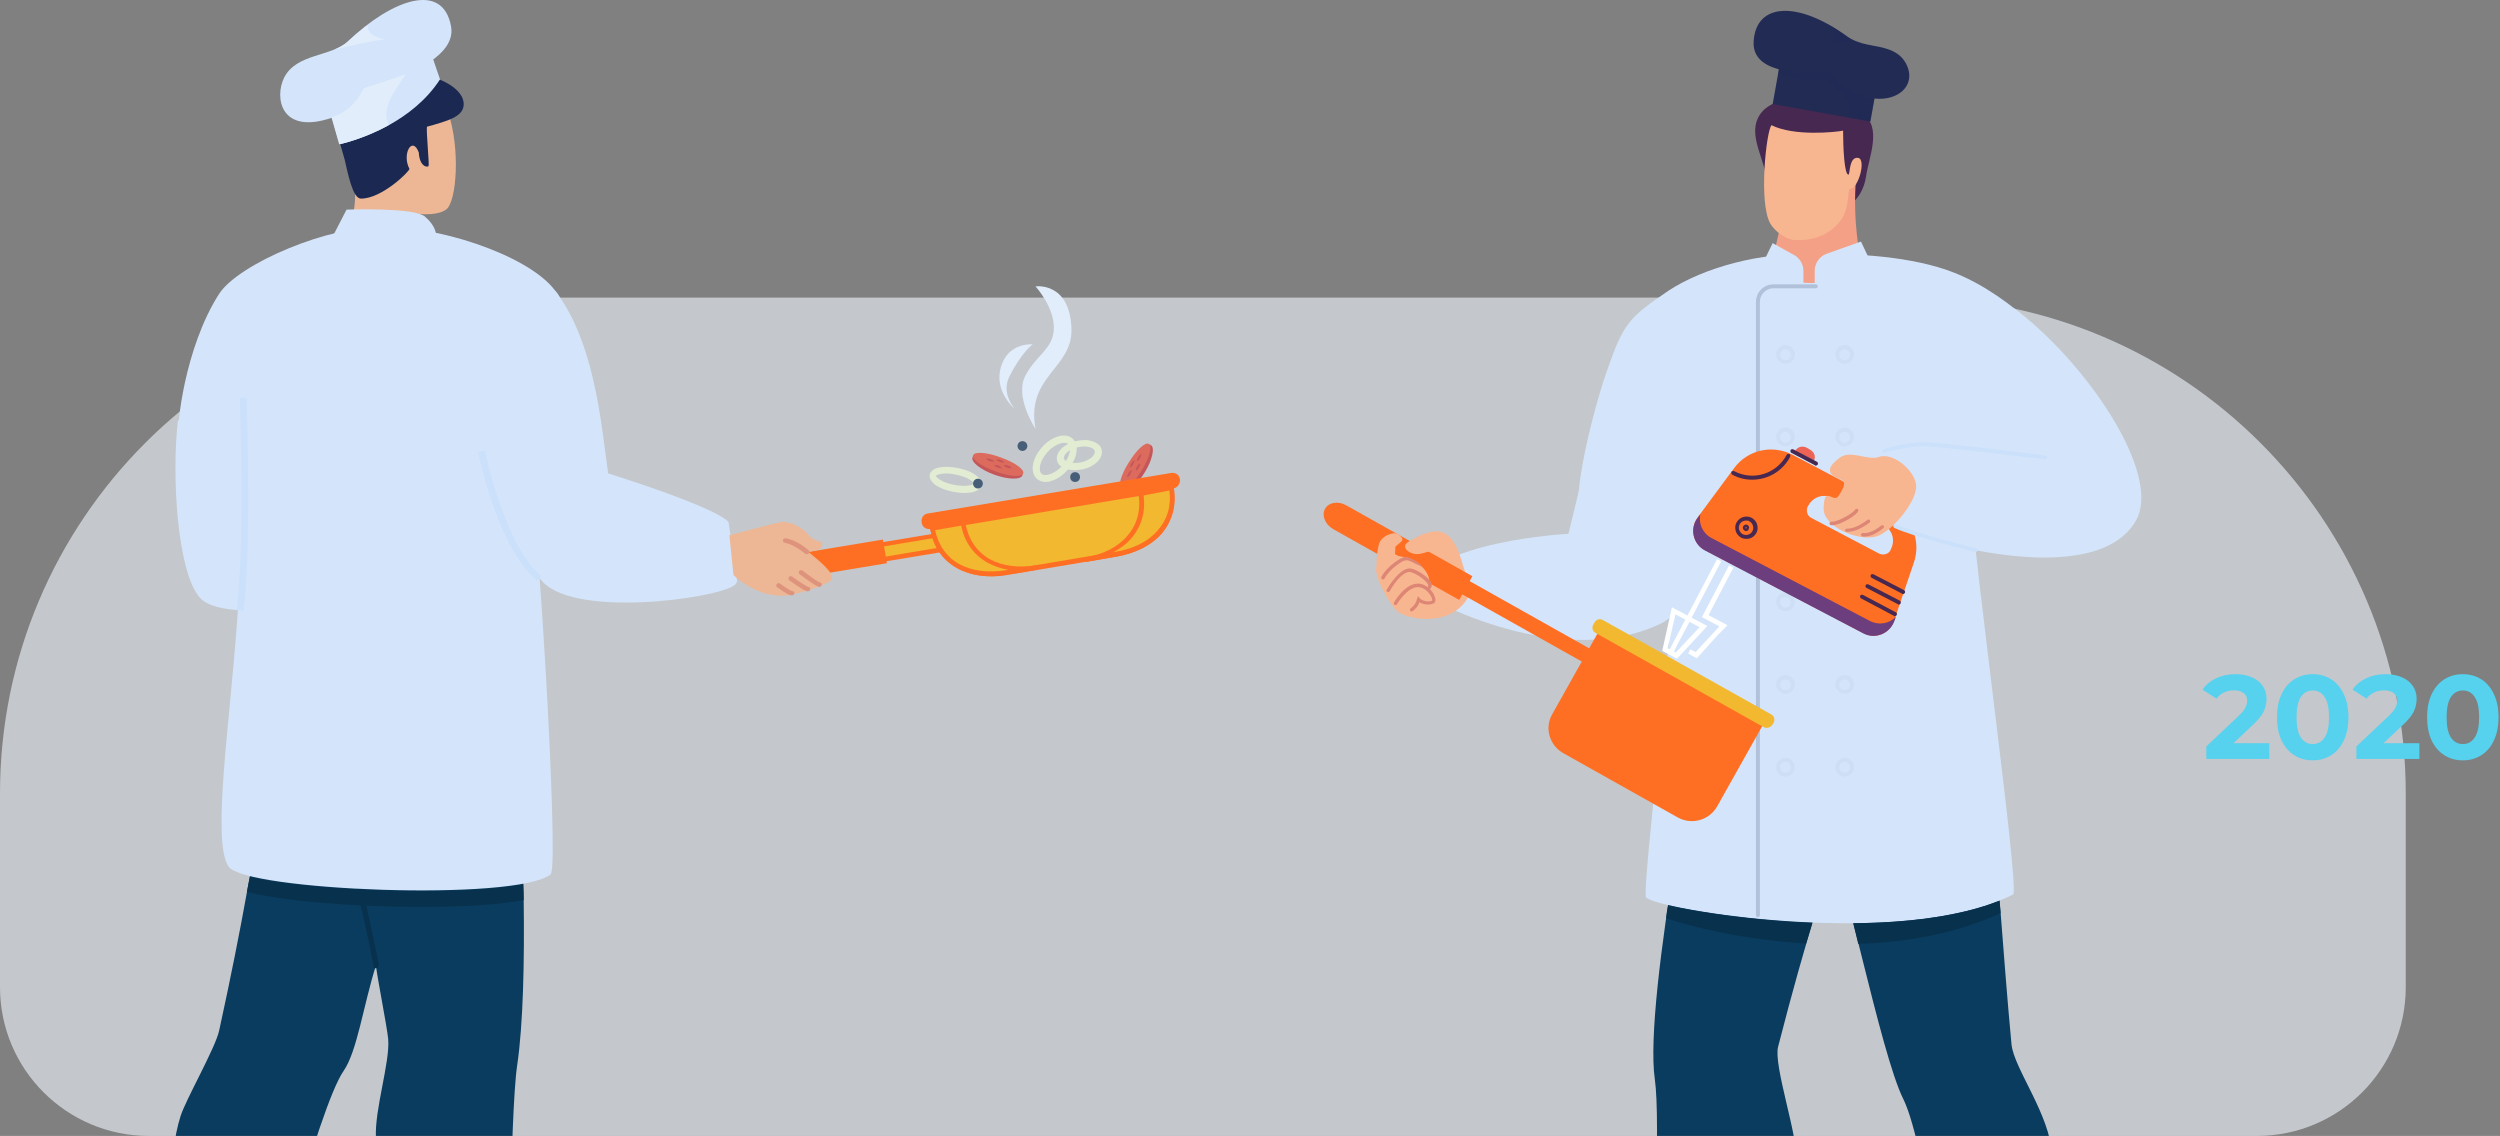 <svg width="504" height="229" viewBox="0 0 504 229" fill="none" xmlns="http://www.w3.org/2000/svg">
<rect x="0" y="0" width="504" height="229" fill="#808080" stroke="none"/>
<path opacity="0.6" d="M0 160C0 104.772 44.772 60 100 60H385C440.228 60 485 104.772 485 160V199C485 215.569 471.569 229 455 229H30C13.431 229 0 215.569 0 199V160Z" fill="#F2F8FF"/>
<g clip-path="url(#clip0)">
<path d="M230.778 95.239C232.315 92.715 232.869 90.247 232.015 89.727C231.162 89.207 229.223 90.831 227.687 93.354C226.15 95.878 225.596 98.346 226.45 98.866C227.304 99.386 229.242 97.762 230.778 95.239Z" fill="#C4565A"/>
<path d="M231.632 89.509C232.373 89.921 231.714 92.39 230.151 94.86C228.588 97.412 226.777 99.058 226.037 98.647C225.296 98.235 225.955 95.766 227.518 93.296C229.081 90.744 230.892 89.015 231.632 89.509Z" fill="#DC6B5D"/>
<path d="M228.095 94.778C228.177 94.86 228.095 95.189 227.848 95.601C227.601 96.012 227.354 96.259 227.272 96.177C227.19 96.095 227.272 95.765 227.519 95.354C227.766 95.025 228.012 94.695 228.095 94.778Z" fill="#C4565A"/>
<path d="M229.823 93.46C229.905 93.543 229.823 93.872 229.576 94.284C229.329 94.695 229.082 94.942 229 94.86C228.918 94.778 229 94.448 229.247 94.037C229.411 93.707 229.658 93.46 229.823 93.46Z" fill="#C4565A"/>
<path d="M228.671 92.802C228.753 92.884 228.671 93.214 228.424 93.625C228.177 94.037 227.93 94.284 227.848 94.201C227.765 94.119 227.848 93.79 228.095 93.378C228.341 93.049 228.588 92.72 228.671 92.802Z" fill="#C4565A"/>
<path d="M230.07 91.567C230.152 91.65 230.07 91.979 229.823 92.39C229.576 92.802 229.329 93.049 229.247 92.967C229.164 92.884 229.247 92.555 229.494 92.143C229.74 91.732 229.987 91.485 230.07 91.567Z" fill="#C4565A"/>
<path d="M194.172 107.063L166.249 111.707L166.748 114.711L194.671 110.067L194.172 107.063Z" fill="#F2B82F"/>
<path d="M166.382 115.193L165.724 111.324L194.523 106.549L195.181 110.418L166.382 115.193ZM166.793 112.065L167.122 114.123L194.111 109.595L193.782 107.537L166.793 112.065Z" fill="#FF6F23"/>
<path d="M178.806 113.546L153.545 117.744C151.9 117.991 150.419 117.168 150.172 115.851C149.925 114.534 151.077 113.217 152.723 112.97L177.984 108.772L178.806 113.546Z" fill="#FF6F23"/>
<path d="M224.884 111.818L202.832 115.522C195.591 116.757 189.091 113.793 187.939 106.549L236.157 98.482C237.391 105.726 232.125 110.583 224.884 111.818Z" fill="#F2B82F"/>
<path d="M199.789 116.181C197.238 116.181 194.852 115.604 192.959 114.534C189.997 112.888 188.104 110.171 187.528 106.549L187.446 106.056L236.569 97.906L236.651 98.4C237.227 101.94 236.322 105.15 234.101 107.702C232.044 110.007 228.835 111.571 225.05 112.229L202.998 115.934C201.928 116.098 200.858 116.181 199.789 116.181ZM188.516 106.879C189.174 109.924 190.82 112.312 193.37 113.711C195.921 115.111 199.213 115.522 202.833 114.946L224.885 111.242L224.967 111.735L224.885 111.242C228.423 110.665 231.468 109.184 233.36 107.043C235.335 104.821 236.158 102.104 235.746 98.976L188.516 106.879Z" fill="#FF6F23"/>
<path d="M236.158 98.482C236.734 102.104 235.747 105.15 233.689 107.373C231.632 109.677 228.506 111.159 224.885 111.735L218.714 112.723C222.334 112.147 225.461 110.583 227.518 108.36C229.575 106.055 230.563 103.092 229.987 99.47L236.158 98.482Z" fill="#F2B82F"/>
<path d="M218.879 113.3L218.714 112.394C222.252 111.818 225.297 110.336 227.189 108.113C229.246 105.809 230.069 102.845 229.493 99.552L229.411 99.058L236.487 97.906L236.57 98.4C237.146 101.94 236.24 105.15 234.019 107.702C231.962 110.007 228.753 111.571 224.968 112.229L218.879 113.3ZM230.563 99.882C230.974 103.257 230.069 106.302 227.93 108.69C227.025 109.76 225.79 110.583 224.474 111.324L224.885 111.242C228.424 110.665 231.468 109.184 233.361 106.961C235.335 104.738 236.158 102.022 235.747 98.894L230.563 99.882Z" fill="#FF6F23"/>
<path d="M187.939 106.549C188.515 110.171 190.49 112.723 193.123 114.205C195.838 115.687 199.212 116.098 202.832 115.522L209.003 114.534C205.383 115.11 201.927 114.699 199.294 113.217C196.579 111.735 194.686 109.183 194.11 105.561L187.939 106.549Z" fill="#F2B82F"/>
<path d="M199.789 116.181C197.238 116.181 194.852 115.604 192.959 114.534C189.997 112.888 188.104 110.171 187.528 106.549L187.446 106.055L194.522 104.903L194.605 105.397C195.181 108.69 196.909 111.241 199.542 112.723C202.092 114.123 205.384 114.534 208.922 113.958L209.087 114.863L202.915 115.851C201.928 116.098 200.858 116.181 199.789 116.181ZM188.516 106.879C189.174 109.924 190.82 112.312 193.37 113.711C195.921 115.11 199.213 115.522 202.833 114.946L203.244 114.863C201.763 114.617 200.365 114.123 199.13 113.464C196.333 111.9 194.44 109.348 193.782 105.973L188.516 106.879Z" fill="#FF6F23"/>
<path d="M236.569 98.482L187.61 106.632C186.705 106.796 185.883 106.22 185.8 105.314C185.636 104.409 186.212 103.586 187.117 103.503L236.075 95.354C236.98 95.189 237.803 95.766 237.886 96.671C237.968 97.494 237.392 98.317 236.569 98.482Z" fill="#FF6F23"/>
<path d="M210.732 97.165C210.074 97.165 209.498 96.918 209.004 96.506C207.605 95.189 208.017 92.473 210.074 90.168C210.979 89.097 212.131 88.357 213.201 88.027C214.435 87.616 215.505 87.78 216.245 88.439C217.644 89.756 217.233 92.473 215.176 94.778C214.27 95.848 213.118 96.588 212.049 96.918C211.637 97.082 211.144 97.165 210.732 97.165ZM214.517 89.262C214.27 89.262 213.941 89.344 213.694 89.427C212.872 89.674 211.884 90.332 211.144 91.156C209.58 92.966 209.251 94.86 209.992 95.518C210.321 95.848 210.979 95.848 211.637 95.601C212.46 95.354 213.448 94.695 214.188 93.872C215.752 92.061 216.081 90.168 215.34 89.509C215.176 89.344 214.846 89.262 214.517 89.262Z" fill="#E2ECD3"/>
<path d="M216.575 94.778C216.081 94.778 215.587 94.695 215.094 94.613C214.024 94.284 213.283 93.707 213.119 92.884C212.707 91.32 214.353 89.509 216.904 88.933C218.056 88.686 219.208 88.604 220.113 88.933C221.183 89.262 221.923 89.838 222.088 90.662C222.499 92.226 220.853 94.037 218.303 94.613C217.727 94.695 217.151 94.778 216.575 94.778ZM218.632 90.003C218.22 90.003 217.727 90.085 217.233 90.168C215.423 90.579 214.271 91.732 214.518 92.473C214.6 92.802 214.929 93.049 215.505 93.214C216.163 93.378 217.068 93.378 217.974 93.214C219.784 92.802 220.936 91.65 220.689 90.909C220.607 90.579 220.277 90.332 219.701 90.168C219.372 90.085 219.043 90.003 218.632 90.003Z" fill="#E2ECD3"/>
<path d="M194.44 99.388C193.7 99.388 192.959 99.305 192.136 99.141C188.516 98.4 187.199 96.836 187.446 95.683C187.528 95.272 187.94 94.448 189.585 94.201C190.573 94.037 191.889 94.119 193.124 94.366C196.744 95.107 198.061 96.671 197.814 97.823C197.732 98.235 197.32 99.058 195.674 99.305C195.263 99.305 194.852 99.388 194.44 99.388ZM190.737 95.436C189.503 95.436 188.763 95.766 188.68 95.93C188.68 96.177 189.75 97.247 192.301 97.741C194.852 98.235 196.25 97.741 196.333 97.494C196.333 97.247 195.263 96.177 192.712 95.683C191.972 95.519 191.313 95.436 190.737 95.436Z" fill="#E2ECD3"/>
<path d="M206.127 95.812C206.464 94.871 204.484 93.299 201.704 92.3C198.924 91.301 196.397 91.255 196.059 92.197C195.721 93.138 197.701 94.71 200.481 95.709C203.261 96.707 205.789 96.754 206.127 95.812Z" fill="#C4565A"/>
<path d="M206.289 95.436C206.042 96.259 203.491 96.095 200.693 95.025C197.896 94.037 195.839 92.555 196.168 91.814C196.415 90.991 198.966 91.156 201.763 92.226C204.561 93.214 206.536 94.613 206.289 95.436Z" fill="#DC6B5D"/>
<path d="M200.364 93.049C200.364 93.131 199.952 93.131 199.541 92.966C199.13 92.802 198.801 92.637 198.883 92.473C198.883 92.39 199.294 92.39 199.706 92.555C200.117 92.72 200.446 92.966 200.364 93.049Z" fill="#C4565A"/>
<path d="M202.009 94.366C202.009 94.448 201.598 94.448 201.187 94.284C200.775 94.119 200.446 93.954 200.528 93.79C200.528 93.707 200.94 93.707 201.351 93.872C201.68 94.119 202.009 94.284 202.009 94.366Z" fill="#C4565A"/>
<path d="M202.422 93.214C202.422 93.296 202.01 93.296 201.599 93.131C201.188 92.967 200.858 92.802 200.941 92.637C200.941 92.555 201.352 92.555 201.764 92.72C202.175 92.884 202.422 93.049 202.422 93.214Z" fill="#C4565A"/>
<path d="M203.903 94.366C203.903 94.448 203.492 94.448 203.081 94.284C202.669 94.119 202.34 93.954 202.422 93.79C202.422 93.708 202.834 93.708 203.245 93.872C203.657 94.037 203.986 94.201 203.903 94.366Z" fill="#C4565A"/>
<path d="M197.156 98.482C197.702 98.482 198.144 98.04 198.144 97.494C198.144 96.949 197.702 96.506 197.156 96.506C196.611 96.506 196.169 96.949 196.169 97.494C196.169 98.04 196.611 98.482 197.156 98.482Z" fill="#465E77"/>
<path d="M206.124 90.909C206.67 90.909 207.112 90.466 207.112 89.921C207.112 89.375 206.67 88.933 206.124 88.933C205.579 88.933 205.137 89.375 205.137 89.921C205.137 90.466 205.579 90.909 206.124 90.909Z" fill="#465E77"/>
<path d="M217.727 96.177C217.727 96.753 217.315 97.165 216.739 97.165C216.163 97.165 215.752 96.753 215.752 96.177C215.752 95.601 216.163 95.189 216.739 95.189C217.315 95.189 217.727 95.601 217.727 96.177Z" fill="#465E77"/>
<path d="M208.757 86.463C208.757 86.463 204.479 80.043 206.7 75.762C208.922 71.482 212.46 70.329 212.46 66.049C212.46 61.768 208.757 57.734 208.757 57.734C208.757 57.734 215.669 56.747 215.998 66.213C216.327 74.28 206.782 75.762 208.757 86.463Z" fill="#E1EDFB"/>
<path d="M208.181 69.424C208.181 69.424 205.877 71.07 203.409 76.091C201.846 79.384 204.561 82.43 204.561 82.43C204.561 82.43 200.364 78.973 201.763 74.034C203.244 68.93 208.181 69.424 208.181 69.424Z" fill="#E1EDFB"/>
<path d="M104.259 214.798C102.778 224.758 102.531 271.35 102.366 276.619C102.202 277.03 88.625 279.665 88.049 279.006C86.897 277.936 77.023 251.594 75.789 229.45C75.459 223.77 78.668 214.139 78.257 209.447C78.01 206.895 76.035 197.017 75.789 194.63C73.238 202.779 72.004 211.917 69.288 215.868C64.104 223.277 52.173 269.786 50.61 277.607C49.129 278.265 39.502 277.854 37.198 277.524C36.21 277.36 31.52 240.481 36.375 225.088C37.445 221.63 43.451 211.258 44.192 207.718C46.496 197.182 48.388 187.633 49.787 179.812C49.952 178.742 50.199 177.755 50.363 176.767C52.256 166.395 53.243 159.48 53.243 157.422C53.243 154.952 52.256 148.943 53.325 143.839C54.642 137.501 59.167 132.809 64.516 124.165C64.516 124.165 95.454 127.705 98.416 125.565C101.296 123.507 102.86 142.275 104.094 146.803C104.259 147.544 105.246 161.949 105.493 178.248C105.493 179.319 105.493 180.389 105.575 181.459C105.74 193.642 105.493 206.484 104.259 214.798Z" fill="#0A3C5F"/>
<path d="M75.789 195.206H75.872C76.201 195.124 76.448 194.794 76.365 194.465C75.789 191.502 74.308 183.928 72.416 176.767C69.454 165.654 67.726 164.337 67.15 163.925C65.998 163.102 64.352 162.279 62.953 161.62C62.048 161.209 61.225 160.797 60.649 160.468C60.32 160.303 59.909 160.385 59.744 160.715C59.58 161.044 59.662 161.373 59.991 161.62C60.649 162.032 61.472 162.361 62.459 162.855C63.858 163.513 65.422 164.254 66.491 164.995C69.042 166.889 72.745 181.294 75.296 194.712C75.213 195.041 75.46 195.206 75.789 195.206Z" fill="#08314E"/>
<path d="M69.7 49.091C69.7 47.938 71.593 43.74 71.593 39.46C71.593 34.356 82.783 37.978 82.783 37.978C83.03 40.53 85.005 46.951 85.005 49.173C85.005 50.573 81.631 51.396 76.365 51.066C72.498 50.82 69.618 49.996 69.7 49.091Z" fill="#EDB795"/>
<path d="M73.238 19.127C78.011 14.764 88.132 16.328 90.271 22.42C92.904 30.075 91.999 40.612 90.024 42.176C87.144 44.481 77.846 42.505 74.555 40.118C71.428 37.896 65.174 26.536 73.238 19.127Z" fill="#EDB795"/>
<path d="M82.536 34.027C80.972 31.063 83.112 27.277 84.428 30.734C84.593 33.78 86.321 33.78 86.403 33.45C86.568 33.121 85.909 26.536 86.074 25.548C90.188 24.395 93.315 23.572 93.479 21.185C93.891 15.011 74.966 10.813 71.098 19.456C65.503 21.103 68.794 29.499 69.453 32.051C70.111 34.85 71.098 40.036 72.744 40.036C76.94 40.118 82.7 34.438 82.536 34.027Z" fill="#1A2852"/>
<path d="M35.881 84.734C34.565 95.683 35.717 115.604 40.407 120.625C45.097 125.647 68.63 121.613 68.63 121.613L72.497 80.865L35.881 84.734Z" fill="#D4E5FB"/>
<path d="M105.575 181.459C92.328 184.011 60.978 182.776 49.787 179.812C49.952 178.742 50.199 177.754 50.363 176.766C61.965 179.565 92.41 180.718 105.493 178.248C105.575 179.318 105.575 180.388 105.575 181.459Z" fill="#08314E"/>
<path d="M148.033 117.991C144.495 120.708 114.379 124.906 108.784 116.509C108.866 117.662 108.949 118.814 109.031 120.049C110.348 138.818 111.499 161.949 111.417 171.663C111.417 174.379 111.253 176.108 111.006 176.273C104.012 181.788 49.376 179.565 46.084 174.708C45.179 173.391 44.768 170.757 44.685 167.218C44.356 154.54 48.306 129.927 48.553 109.43C48.635 103.421 48.388 97.741 47.565 92.802C41.806 92.308 36.868 90.003 36.046 88.274C36.046 88.274 36.046 88.274 36.046 88.192C35.47 86.463 37.198 70.082 44.192 59.216C48.141 53.124 66.902 45.222 76.941 45.963C86.897 45.139 106.233 51.149 111.829 58.475C112.24 58.887 112.734 59.627 113.227 60.451C120.139 70.987 121.291 86.381 122.608 95.436C146.388 103.009 146.881 105.314 146.881 105.314C146.881 105.314 148.28 114.616 148.609 117.25C148.362 117.662 148.28 117.827 148.033 117.991Z" fill="#D4E5FB"/>
<path d="M147.046 107.866C148.856 108.031 159.717 108.195 161.61 110.089C163.42 111.817 169.591 116.015 167.205 117.25C166.218 117.744 164.654 118.65 160.293 119.72C153.546 121.613 147.868 115.933 147.868 115.933L147.046 107.866Z" fill="#EDB795"/>
<path d="M88.708 15.999C85.992 20.197 82.125 23.16 78.422 25.218C73.238 28.1 68.466 29.087 68.466 29.087L66.162 21.02L64.105 13.858L85.169 5.627L88.708 15.999Z" fill="#D4E5FB"/>
<path d="M77.681 16.657C75.213 17.481 73.402 17.892 73.402 17.892C71.674 21.35 69.206 22.914 66.902 23.737C56.534 27.276 55.3 19.621 57.275 15.67C59.743 10.73 66.82 11.471 70.111 8.343C79.245 -0.3 89.283 -3.675 90.929 5.297C91.998 10.977 83.194 14.764 77.681 16.657Z" fill="#D4E5FB"/>
<path d="M77.764 8.014C76.941 7.849 71.757 8.92 67.396 9.99C68.466 9.578 69.371 9.084 70.194 8.343C70.934 7.603 72.744 6.121 74.143 5.051C73.979 6.121 74.637 7.356 77.764 8.014Z" fill="#E1EDFB"/>
<path d="M78.339 25.218C73.155 28.1 68.383 29.087 68.383 29.087L66.82 23.654C69.206 22.996 71.592 21.267 73.32 17.81C73.32 17.81 79.244 15.834 81.713 15.011C80.89 16.904 76.447 21.185 78.339 25.218Z" fill="#E1EDFB"/>
<path d="M49.129 123.095L47.73 122.93C49.458 107.043 48.306 80.454 48.306 80.207L49.705 80.125C49.623 80.454 50.857 107.043 49.129 123.095Z" fill="#CBE0FA"/>
<path d="M108.29 117.086C104.999 114.369 101.954 109.183 99.321 101.61C97.347 96.012 96.359 91.155 96.359 91.073L97.758 90.826C97.758 90.991 101.708 110.006 109.113 116.098L108.29 117.086Z" fill="#CBE0FA"/>
<path d="M67.314 47.198L69.865 42.258C69.865 42.258 83.441 41.765 85.663 43.658C87.885 45.551 87.885 47.198 87.885 47.198H67.314Z" fill="#D4E5FB"/>
<path d="M147.129 107.866C147.294 107.866 155.111 105.726 157.085 105.314C158.813 104.903 161.529 105.973 163.174 108.031C163.997 109.019 165.725 109.265 165.725 109.265C165.725 109.265 166.219 110.83 163.997 111.076C162.187 111.323 156.016 111.9 156.016 111.9L147.129 107.866Z" fill="#EDB795"/>
<path d="M162.681 111.735C162.598 111.735 162.434 111.735 162.352 111.653C159.965 109.677 158.237 109.43 158.237 109.43C157.99 109.43 157.826 109.183 157.826 108.936C157.826 108.689 158.073 108.525 158.32 108.525C158.402 108.525 160.377 108.689 163.01 110.912C163.174 111.077 163.257 111.406 163.092 111.57C162.927 111.653 162.845 111.735 162.681 111.735Z" fill="#DE937D"/>
<path d="M165.231 118.321C164.902 118.321 164.161 117.991 161.199 115.769C161.035 115.604 160.952 115.357 161.117 115.11C161.281 114.946 161.528 114.863 161.775 115.028C163.174 116.098 164.82 117.25 165.231 117.415C165.396 117.415 165.56 117.497 165.642 117.662C165.725 117.909 165.642 118.156 165.396 118.238C165.396 118.321 165.313 118.321 165.231 118.321Z" fill="#DE937D"/>
<path d="M162.845 119.226C162.515 119.226 161.775 118.897 159.142 117.004C158.895 116.839 158.895 116.592 159.06 116.345C159.224 116.098 159.471 116.098 159.718 116.263C160.952 117.168 162.515 118.156 162.927 118.321C163.091 118.321 163.256 118.403 163.338 118.568C163.421 118.815 163.338 119.062 163.091 119.144C162.927 119.226 162.927 119.226 162.845 119.226Z" fill="#DE937D"/>
<path d="M159.636 120.049C159.307 120.049 158.648 119.802 156.674 118.403C156.427 118.238 156.427 117.991 156.591 117.744C156.756 117.497 157.003 117.497 157.25 117.662C158.155 118.321 159.307 119.061 159.636 119.144C159.8 119.144 160.047 119.226 160.129 119.391C160.212 119.638 160.129 119.885 159.883 119.967C159.8 119.967 159.718 120.049 159.636 120.049Z" fill="#DE937D"/>
<path d="M395.717 137.579C375.721 140.952 348.355 139.226 344.355 137.579C343.493 141.031 331.26 201.435 333.613 217.596C334.789 225.597 333.534 258.859 330.868 281.766C330.555 284.355 345.453 284.747 345.924 283.806C347.649 280.589 358.078 257.369 361.999 233.364C362.626 229.52 357.451 214.693 358.47 211.006C364.508 187.472 367.958 178.372 369.37 172.488C371.252 172.488 379.093 212.418 383.719 221.597C388.268 230.696 394.541 275.098 394.854 282.55C394.933 283.884 409.831 284.276 409.831 283.021C409.831 278 414.693 258.075 413.674 232.815C413.36 224.813 405.989 215.399 405.519 210.535C403.715 191.473 402.931 174.999 401.049 160.956C399.559 150.837 396.971 140.874 395.717 137.579Z" fill="#0A3C5F"/>
<path d="M285.232 119.065C285.232 119.065 312.991 135.853 334.633 125.812C344.827 121.105 346.709 96.001 346.709 96.001C346.709 96.001 326.243 89.098 321.146 87.215C319.421 94.276 316.206 107.612 316.206 107.612C316.206 107.612 288.133 109.102 285.232 119.065Z" fill="#D4E5FB"/>
<path d="M295.975 117.104C294.799 114.515 294.015 107.455 289.937 107.141C285.938 106.749 285.389 111.613 285.389 111.613C285.389 111.613 283.821 110.122 282.88 110.358C281.939 110.593 279.508 110.907 277.547 114.358C276.763 115.77 280.135 121.889 281.703 123.223C283.272 124.635 291.035 126.518 295.191 121.576C297.151 119.301 295.975 117.104 295.975 117.104Z" fill="#F7B690"/>
<path d="M323.969 74.742C320.283 85.176 316.049 105.337 319.578 101.493C322.557 98.355 334.163 93.57 338.868 93.962C338.868 94.982 338.789 96.08 338.711 97.178C337.299 129.028 331.105 178.45 331.81 180.804V180.882C333.379 183.235 383.25 191.708 405.833 180.333C405.833 180.333 405.912 180.254 405.912 180.176C406.774 176.567 398.855 120.007 396.659 95.296C396.581 94.825 396.581 94.354 396.502 93.883L396.816 88.863C403.246 87.764 411.793 77.959 415.008 73.801C415.714 72.859 416.106 72.232 416.263 71.996C416.263 71.996 406.461 59.837 393.758 54.895C385.916 51.835 373.919 50.816 364.823 51.443C355.648 50.659 343.494 53.875 336.28 58.66C328.36 64.073 327.341 65.093 323.969 74.742Z" fill="#D4E5FB"/>
<path d="M403.089 181.588C395.012 184.805 384.269 186.06 373.605 186.138C373.919 187.472 374.311 188.884 374.624 190.296C384.269 189.982 394.306 188.256 403.324 184.098C403.246 183.314 403.167 182.451 403.089 181.588Z" fill="#08314E"/>
<path d="M335.887 185.118C341.376 187.001 351.962 189.511 364.117 190.217C364.587 188.727 364.979 187.315 365.371 186.06C353.295 185.589 342.239 183.863 336.28 182.529C336.123 183.314 335.966 184.177 335.887 185.118Z" fill="#08314E"/>
<path d="M360.431 42.735C358.942 42.186 356.432 37.166 355.883 34.734C355.021 30.654 352.041 25.948 355.413 22.339C358.471 19.044 372.272 15.985 375.33 22.81C379.643 25.477 376.663 31.91 376.193 35.597C375.409 40.774 371.253 42.971 369.214 42.343C364.666 40.931 364.038 44.147 360.431 42.735Z" fill="#462851"/>
<path d="M374.232 35.047C373.37 44.853 375.017 51.678 375.33 53.639C375.566 55.365 371.645 57.405 363.803 57.013C357.53 56.699 357.844 56.228 357.373 54.346C356.903 52.463 359.569 44.226 360.824 36.381C361.921 29.164 369.998 39.127 374.232 35.047Z" fill="#F4A086"/>
<path d="M374.625 31.831C372.743 31.517 372.978 35.126 372.665 35.204C371.802 35.283 371.567 29.634 371.567 26.34C369.999 26.654 361.687 27.516 357.139 25.241C356.119 26.261 354.473 40.853 356.903 45.089C357.766 46.579 359.962 48.305 361.843 48.384C368.038 48.697 370.861 45.089 371.724 43.363C372.586 41.559 372.586 38.813 372.821 38.107C374.625 38.264 376.272 32.145 374.625 31.831Z" fill="#F7B690"/>
<path d="M287.036 108.161C286.33 108.789 285.467 110.436 285.467 111.691C284.37 110.985 283.586 109.495 281.312 110.828C280.841 111.064 279.194 112.24 279.194 113.182C279.351 115.927 282.723 120.399 284.213 122.282C284.919 123.144 286.016 120.87 286.016 120.87C287.193 121.654 288.918 121.654 288.996 121.262C289.075 120.87 288.526 119.301 287.82 118.83C288.29 118.438 288.682 117.81 287.036 116.476C287.82 116.398 288.761 115.457 289.153 113.574C289.545 111.613 287.82 107.455 287.036 108.161Z" fill="#F7B690"/>
<path d="M359.439 9.391L357.374 20.976L377.059 24.488L379.125 12.903L359.439 9.391Z" fill="#222B54"/>
<path opacity="0.43" d="M359.411 9.395L358.47 14.73C362.156 16.848 368.272 15.985 368.272 15.985C369.135 18.103 373.604 18.103 372.585 23.673L377.055 24.536L379.172 12.847L359.411 9.395Z" fill="#222B54"/>
<path d="M368.586 14.338C368.586 14.338 353.06 16.456 353.531 8.375C354.001 0.452 362.548 0.138 372.507 7.434C376.114 10.101 382.152 8.297 384.426 13.161C387.327 19.593 376.663 23.908 368.586 14.338Z" fill="#222B54"/>
<path opacity="0.43" d="M366.704 9.395C367.488 9.16 370.938 8.218 375.408 8.689C374.389 8.375 373.369 8.062 372.507 7.434C371.252 6.571 370.076 5.787 368.9 5.081C368.9 5.081 372.428 7.434 366.704 9.395Z" fill="#222B54"/>
<path d="M377.134 52.855L375.173 48.697L368.116 51.208C366.783 51.757 365.842 53.091 365.842 54.581V58.425C365.92 58.425 376.428 57.641 377.134 52.855Z" fill="#D4E5FB"/>
<path d="M355.412 53.012L357.373 49.011L361.293 51.208C362.627 51.757 363.568 53.091 363.568 54.581V58.425C363.489 58.425 356.118 57.797 355.412 53.012Z" fill="#D4E5FB"/>
<g opacity="0.43">
<g opacity="0.43">
<path d="M354.394 184.883C354.158 184.883 354.001 184.726 354.001 184.491V60.857C354.001 58.896 355.57 57.327 357.53 57.327H366.077C366.313 57.327 366.469 57.484 366.469 57.719C366.469 57.954 366.313 58.111 366.077 58.111H357.53C356.04 58.111 354.786 59.366 354.786 60.857V184.491C354.786 184.726 354.629 184.883 354.394 184.883Z" fill="#161F45"/>
</g>
<g opacity="0.43">
<g opacity="0.43">
<g opacity="0.43">
<path d="M359.961 73.33C358.942 73.33 358.079 72.467 358.079 71.447C358.079 70.428 358.942 69.565 359.961 69.565C360.98 69.565 361.843 70.428 361.843 71.447C361.843 72.467 360.98 73.33 359.961 73.33ZM359.961 70.428C359.334 70.428 358.863 70.898 358.863 71.526C358.863 72.153 359.334 72.624 359.961 72.624C360.588 72.624 361.059 72.153 361.059 71.526C361.059 70.898 360.51 70.428 359.961 70.428Z" fill="#161F45"/>
</g>
<g opacity="0.43">
<path d="M371.88 73.33C370.861 73.33 369.998 72.467 369.998 71.447C369.998 70.428 370.861 69.565 371.88 69.565C372.899 69.565 373.762 70.428 373.762 71.447C373.762 72.467 372.899 73.33 371.88 73.33ZM371.88 70.428C371.253 70.428 370.782 70.898 370.782 71.526C370.782 72.153 371.253 72.624 371.88 72.624C372.507 72.624 372.978 72.153 372.978 71.526C372.978 70.898 372.429 70.428 371.88 70.428Z" fill="#161F45"/>
</g>
</g>
<g opacity="0.43">
<g opacity="0.43">
<path d="M359.961 89.961C358.941 89.961 358.079 89.098 358.079 88.078C358.079 87.059 358.941 86.196 359.961 86.196C360.98 86.196 361.842 87.059 361.842 88.078C361.764 89.098 360.98 89.961 359.961 89.961ZM359.961 87.059C359.333 87.059 358.863 87.529 358.863 88.157C358.863 88.784 359.333 89.255 359.961 89.255C360.588 89.255 361.058 88.784 361.058 88.157C360.98 87.529 360.509 87.059 359.961 87.059Z" fill="#161F45"/>
</g>
<g opacity="0.43">
<path d="M371.88 89.961C370.86 89.961 369.998 89.098 369.998 88.078C369.998 87.059 370.86 86.196 371.88 86.196C372.899 86.196 373.761 87.059 373.761 88.078C373.761 89.098 372.899 89.961 371.88 89.961ZM371.88 87.059C371.252 87.059 370.782 87.529 370.782 88.157C370.782 88.784 371.252 89.255 371.88 89.255C372.507 89.255 372.977 88.784 372.977 88.157C372.977 87.529 372.428 87.059 371.88 87.059Z" fill="#161F45"/>
</g>
</g>
<g opacity="0.43">
<g opacity="0.43">
<path opacity="0.43" d="M359.961 106.592C358.941 106.592 358.079 105.729 358.079 104.709C358.079 103.689 358.941 102.826 359.961 102.826C360.98 102.826 361.842 103.689 361.842 104.709C361.764 105.807 360.98 106.592 359.961 106.592ZM359.961 103.689C359.333 103.689 358.863 104.16 358.863 104.788C358.863 105.415 359.333 105.886 359.961 105.886C360.588 105.886 361.058 105.415 361.058 104.788C360.98 104.16 360.509 103.689 359.961 103.689Z" fill="#222B54"/>
</g>
<g opacity="0.43">
<path opacity="0.43" d="M371.88 106.592C370.86 106.592 369.998 105.729 369.998 104.709C369.998 103.689 370.86 102.826 371.88 102.826C372.899 102.826 373.761 103.689 373.761 104.709C373.761 105.807 372.899 106.592 371.88 106.592ZM371.88 103.689C371.252 103.689 370.782 104.16 370.782 104.788C370.782 105.415 371.252 105.886 371.88 105.886C372.507 105.886 372.977 105.415 372.977 104.788C372.977 104.16 372.428 103.689 371.88 103.689Z" fill="#222B54"/>
</g>
</g>
<g opacity="0.43">
<g opacity="0.43">
<path d="M359.961 123.223C358.941 123.223 358.079 122.36 358.079 121.34C358.079 120.32 358.941 119.457 359.961 119.457C360.98 119.457 361.842 120.32 361.842 121.34C361.842 122.36 360.98 123.223 359.961 123.223ZM359.961 120.32C359.333 120.32 358.863 120.791 358.863 121.419C358.863 122.046 359.333 122.517 359.961 122.517C360.588 122.517 361.058 122.046 361.058 121.419C360.98 120.791 360.509 120.32 359.961 120.32Z" fill="#161F45"/>
</g>
<g opacity="0.43">
<path opacity="0.43" d="M371.88 123.223C370.86 123.223 369.998 122.36 369.998 121.34C369.998 120.32 370.86 119.457 371.88 119.457C372.899 119.457 373.761 120.32 373.761 121.34C373.761 122.36 372.899 123.223 371.88 123.223ZM371.88 120.32C371.252 120.32 370.782 120.791 370.782 121.419C370.782 122.046 371.252 122.517 371.88 122.517C372.507 122.517 372.977 122.046 372.977 121.419C372.977 120.791 372.428 120.32 371.88 120.32Z" fill="#222B54"/>
</g>
</g>
<g opacity="0.43">
<g opacity="0.43">
<path d="M359.961 139.854C358.941 139.854 358.079 138.991 358.079 137.971C358.079 136.951 358.941 136.088 359.961 136.088C360.98 136.088 361.842 136.951 361.842 137.971C361.764 139.069 360.98 139.854 359.961 139.854ZM359.961 136.951C359.333 136.951 358.863 137.422 358.863 138.049C358.863 138.677 359.333 139.148 359.961 139.148C360.588 139.148 361.058 138.677 361.058 138.049C361.058 137.422 360.509 136.951 359.961 136.951Z" fill="#161F45"/>
</g>
<g opacity="0.43">
<path d="M371.88 139.854C370.86 139.854 369.998 138.991 369.998 137.971C369.998 136.951 370.86 136.088 371.88 136.088C372.899 136.088 373.761 136.951 373.761 137.971C373.761 139.069 372.899 139.854 371.88 139.854ZM371.88 136.951C371.252 136.951 370.782 137.422 370.782 138.049C370.782 138.677 371.252 139.148 371.88 139.148C372.507 139.148 372.977 138.677 372.977 138.049C372.977 137.422 372.428 136.951 371.88 136.951Z" fill="#161F45"/>
</g>
</g>
<g opacity="0.43">
<g opacity="0.43">
<path d="M359.961 156.563C358.941 156.563 358.079 155.7 358.079 154.681C358.079 153.661 358.941 152.798 359.961 152.798C360.98 152.798 361.842 153.661 361.842 154.681C361.842 155.7 360.98 156.563 359.961 156.563ZM359.961 153.582C359.333 153.582 358.863 154.053 358.863 154.681C358.863 155.308 359.333 155.779 359.961 155.779C360.588 155.779 361.058 155.308 361.058 154.681C360.98 154.053 360.509 153.582 359.961 153.582Z" fill="#161F45"/>
</g>
<g opacity="0.43">
<path d="M371.88 156.563C370.86 156.563 369.998 155.7 369.998 154.681C369.998 153.661 370.86 152.798 371.88 152.798C372.899 152.798 373.761 153.661 373.761 154.681C373.761 155.7 372.899 156.563 371.88 156.563ZM371.88 153.582C371.252 153.582 370.782 154.053 370.782 154.681C370.782 155.308 371.252 155.779 371.88 155.779C372.507 155.779 372.977 155.308 372.977 154.681C372.977 154.053 372.428 153.582 371.88 153.582Z" fill="#161F45"/>
</g>
</g>
</g>
</g>
<path d="M381.839 125.184L385.838 113.417C387.328 109.102 385.446 104.317 381.368 102.199L361.373 91.687C357.295 89.569 352.355 90.667 349.611 94.354L342.24 104.317C340.593 106.514 341.299 109.573 343.73 110.907L375.644 127.616C377.997 128.95 380.976 127.773 381.839 125.184ZM381.133 110.907C380.741 111.691 379.722 112.005 378.859 111.613L365.137 104.395C364.353 104.003 364.039 102.983 364.431 102.12L364.588 101.885C365.529 100.159 367.646 99.453 369.449 100.395L379.722 105.807C381.447 106.749 382.153 108.867 381.212 110.671L381.133 110.907Z" fill="#FF6F23"/>
<path d="M375.644 127.694L343.73 110.985C341.299 109.73 340.593 106.592 342.24 104.395L342.789 103.689C342.397 105.572 343.259 107.533 345.063 108.475L376.977 125.184C378.781 126.126 380.898 125.733 382.231 124.321L381.917 125.184C380.976 127.773 377.997 128.95 375.644 127.694Z" fill="#6C3E7D"/>
<path d="M383.642 119.771C383.563 119.771 383.485 119.771 383.485 119.693L377.29 116.476C377.133 116.398 377.055 116.163 377.133 115.927C377.212 115.77 377.447 115.692 377.682 115.77L383.877 118.987C384.034 119.065 384.112 119.301 384.034 119.536C383.877 119.693 383.799 119.771 383.642 119.771Z" fill="#462851"/>
<path d="M382.779 121.889C382.701 121.889 382.622 121.889 382.622 121.811L376.271 118.516C376.114 118.438 376.036 118.202 376.114 117.967C376.192 117.81 376.428 117.732 376.663 117.81L383.014 121.105C383.171 121.183 383.25 121.419 383.171 121.654C383.014 121.811 382.936 121.889 382.779 121.889Z" fill="#462851"/>
<path d="M381.995 124.243C381.917 124.243 381.838 124.243 381.838 124.164L375.173 120.634C375.016 120.556 374.938 120.32 375.016 120.085C375.095 119.928 375.33 119.85 375.565 119.928L382.23 123.458C382.387 123.537 382.466 123.772 382.387 124.007C382.23 124.164 382.074 124.243 381.995 124.243Z" fill="#462851"/>
<path d="M353.217 96.708C351.884 96.708 350.473 96.394 349.218 95.688C349.061 95.609 348.983 95.374 349.061 95.139C349.14 94.982 349.375 94.903 349.61 94.982C353.453 97.021 358.157 95.531 360.196 91.687C360.275 91.53 360.51 91.452 360.745 91.53C360.902 91.609 360.98 91.844 360.902 92.079C359.334 95.06 356.354 96.708 353.217 96.708Z" fill="#462851"/>
<path d="M361.921 90.902C362.392 90.04 363.411 89.804 364.274 90.275L364.823 90.589C365.685 91.059 366.156 92.001 365.685 92.864L361.921 90.902Z" fill="#ED6356"/>
<path d="M346.153 112.738L336.381 131.35L337.214 131.788L346.986 113.176L346.153 112.738Z" fill="white"/>
<path d="M338.083 132.793L335.104 131.225L337.064 122.438L344.2 126.204L338.083 132.793ZM336.201 130.675L337.848 131.538L342.631 126.439L337.77 123.85L336.201 130.675Z" fill="white"/>
<path d="M342.082 132.715L340.357 131.774L340.749 130.911L341.847 131.46L346.63 126.282L343.102 124.4L348.591 113.966L349.453 114.437L344.435 124.007L348.277 126.047L346.317 128.008L342.082 132.715Z" fill="white"/>
<path d="M366.077 93.883C365.999 93.883 365.92 93.883 365.92 93.805L361.137 91.295C360.98 91.216 360.902 90.981 360.98 90.745C361.059 90.588 361.294 90.51 361.529 90.588L366.312 93.099C366.469 93.177 366.548 93.413 366.469 93.648C366.312 93.805 366.156 93.883 366.077 93.883Z" fill="#462851"/>
<path d="M352.041 108.632C351.649 108.632 351.335 108.553 351.022 108.396C350.473 108.083 350.081 107.612 349.924 107.063C349.767 106.514 349.767 105.886 350.081 105.337C350.394 104.788 350.865 104.396 351.414 104.239C351.963 104.082 352.59 104.082 353.139 104.396C353.688 104.709 354.08 105.18 354.237 105.729C354.393 106.278 354.393 106.906 354.08 107.455C353.766 108.004 353.296 108.396 352.747 108.553C352.433 108.632 352.198 108.632 352.041 108.632ZM352.041 104.945C351.884 104.945 351.727 104.945 351.571 105.023C351.178 105.102 350.865 105.415 350.708 105.729C350.551 106.043 350.473 106.514 350.63 106.827C350.786 107.22 351.022 107.533 351.335 107.69C351.649 107.847 352.119 107.926 352.433 107.769C352.825 107.69 353.139 107.377 353.296 107.063C353.452 106.749 353.531 106.278 353.374 105.965C353.296 105.572 352.982 105.258 352.668 105.102C352.511 104.945 352.276 104.945 352.041 104.945Z" fill="#462851"/>
<path d="M352.042 107.063C351.963 107.063 351.806 107.063 351.728 106.984C351.414 106.827 351.257 106.435 351.414 106.121C351.571 105.808 351.963 105.651 352.277 105.808C352.434 105.886 352.512 106.043 352.591 106.2C352.669 106.357 352.591 106.514 352.512 106.671C352.512 106.906 352.277 107.063 352.042 107.063ZM351.885 106.357V106.435C351.885 106.435 351.885 106.514 351.963 106.514C352.042 106.514 352.12 106.514 352.12 106.435C352.12 106.357 352.12 106.278 352.042 106.278C352.042 106.278 351.963 106.278 351.885 106.357Z" fill="#462851"/>
<path d="M289.732 113.47L288.234 116.138L319.543 133.739L321.041 131.072L289.732 113.47Z" fill="#FF6F23"/>
<path d="M356.198 144.718L346.161 162.604C344.592 165.349 341.064 166.369 338.241 164.8L315.187 151.856C312.364 150.288 311.345 146.757 312.913 144.012L322.95 126.126L356.198 144.718Z" fill="#FF6F23"/>
<path d="M355.57 146.6L321.695 127.616C321.068 127.302 320.832 126.518 321.224 125.89L321.46 125.498C321.773 124.87 322.557 124.635 323.185 125.027L357.06 144.012C357.687 144.325 357.922 145.11 357.53 145.737L357.295 146.13C356.903 146.679 356.197 146.914 355.57 146.6Z" fill="#F2B82F"/>
<path d="M294.171 120.948L268.765 106.67C267.118 105.729 266.412 103.925 267.118 102.591C267.824 101.257 269.784 100.944 271.431 101.885L296.837 116.163L294.171 120.948Z" fill="#FF6F23"/>
<path d="M380.584 105.337C386.543 108.945 422.614 119.536 430.69 104.788C435.787 95.374 420.497 72.938 406.068 62.191C399.874 62.034 390.699 86.745 390.699 86.745L396.659 92.471C396.659 92.471 390.307 91.53 383.877 92.236C381.446 92.314 380.113 105.023 380.584 105.337Z" fill="#D4E5FB"/>
<path d="M378.623 92.158C376.584 92.864 373.056 90.667 370.938 92.236C369.37 93.413 368.115 94.668 369.527 95.923C370.782 97.021 373.212 96.159 370.625 100.002C369.527 101.571 367.723 97.571 367.645 102.591C367.645 106.2 374.624 109.181 378.231 108.161C381.289 107.298 386.386 101.258 386.308 97.963C386.229 95.139 381.76 90.981 378.623 92.158Z" fill="#F7B690"/>
<path d="M371.016 105.494C370.311 105.729 369.683 105.964 369.134 105.886C368.978 105.886 368.821 105.729 368.821 105.494C368.821 105.337 368.978 105.18 369.213 105.18C370.546 105.258 373.682 103.376 373.996 102.748C374.075 102.591 374.31 102.513 374.467 102.591C374.623 102.67 374.702 102.905 374.623 103.062C374.31 103.689 372.585 104.866 371.016 105.494Z" fill="#DE8675"/>
<path d="M374.388 106.827C373.761 107.063 373.055 107.22 372.271 107.22C372.114 107.22 371.958 107.063 371.958 106.906C371.958 106.749 372.114 106.592 372.271 106.592C374.075 106.592 375.721 105.337 376.427 104.866L376.506 104.788C376.662 104.709 376.898 104.709 376.976 104.866C377.054 105.023 377.054 105.258 376.898 105.337L376.819 105.415C376.427 105.729 375.486 106.357 374.388 106.827Z" fill="#DE8675"/>
<path d="M377.446 107.847C376.819 108.082 376.113 108.239 375.486 108.161C375.329 108.161 375.172 107.926 375.172 107.769C375.172 107.612 375.407 107.455 375.564 107.455C377.211 107.69 379.25 105.964 379.25 105.964C379.406 105.807 379.642 105.886 379.72 105.964C379.877 106.121 379.799 106.357 379.72 106.435C379.642 106.513 378.622 107.376 377.446 107.847Z" fill="#DE8675"/>
<path d="M412.342 92.628C412.106 92.628 391.954 90.118 388.19 89.961C384.426 89.883 380.035 91.295 379.956 91.295C379.721 91.373 379.564 91.216 379.486 91.059C379.408 90.824 379.564 90.667 379.721 90.589C379.878 90.51 384.348 89.098 388.19 89.177C392.032 89.255 411.557 91.687 412.42 91.844C412.655 91.844 412.812 92.079 412.734 92.314C412.734 92.471 412.577 92.628 412.342 92.628Z" fill="#CBE0FA"/>
<path d="M398.305 111.299H398.227C385.916 108.318 382.074 106.514 381.917 106.435C381.76 106.357 381.603 106.121 381.76 105.886C381.838 105.729 382.074 105.572 382.309 105.729C382.309 105.729 386.308 107.612 398.462 110.514C398.698 110.593 398.776 110.75 398.776 110.985C398.619 111.142 398.462 111.299 398.305 111.299Z" fill="#CBE0FA"/>
<path d="M287.976 118.359C288.917 115.3 285.624 113.025 283.272 112.319C282.174 112.162 281.076 112.083 280.919 110.985C279.743 111.613 278.88 112.633 278.88 112.633C278.88 112.633 281.939 118.516 282.252 119.614C282.566 120.713 288.917 121.654 288.996 121.183C288.996 120.713 287.976 118.359 287.976 118.359Z" fill="#F7B690"/>
<path d="M286.408 113.809C285.624 113.182 284.056 112.083 283.037 112.319C282.409 112.476 279.665 114.045 278.489 116.32C278.41 116.476 278.489 116.712 278.645 116.79C278.802 116.869 279.037 116.79 279.116 116.633C280.214 114.594 282.723 113.103 283.115 113.025L283.742 112.946C284.526 113.103 287.663 114.986 286.408 113.809Z" fill="#DE8675"/>
<path d="M288.917 121.654C288.211 122.046 286.957 121.889 286.172 121.419C286.016 121.889 285.624 122.595 284.761 123.223C284.604 123.301 284.369 123.301 284.29 123.144C284.212 122.988 284.212 122.752 284.369 122.674C285.31 121.968 285.545 121.262 285.624 120.869C285.624 120.791 285.624 120.791 285.702 120.713L285.859 120.163L286.251 120.634C286.721 121.183 288.054 121.419 288.682 121.105C288.682 121.105 288.76 120.948 288.682 120.634C288.368 119.693 287.192 118.359 285.859 118.359C283.663 118.359 281.624 121.811 281.624 121.811C281.546 121.968 281.311 122.046 281.154 121.968C280.997 121.889 280.919 121.654 280.997 121.497C281.075 121.34 283.193 117.653 285.859 117.653C287.584 117.653 288.995 119.3 289.309 120.477C289.544 121.262 289.152 121.575 288.995 121.732C288.995 121.575 288.995 121.654 288.917 121.654Z" fill="#DE8675"/>
<path d="M288.211 118.83C288.054 118.908 287.898 118.908 287.819 118.751C287.662 118.595 287.741 118.359 287.819 118.281C287.898 118.202 287.976 118.124 287.898 117.889C287.506 116.869 284.996 115.3 284.134 115.3C283.114 115.3 281.546 116.712 280.135 119.222C280.056 119.379 279.821 119.458 279.664 119.301C279.507 119.222 279.429 118.987 279.586 118.83C281.232 116.084 282.879 114.594 284.212 114.594C285.31 114.594 288.133 116.32 288.603 117.653C288.76 118.045 288.603 118.516 288.211 118.83C288.29 118.83 288.211 118.83 288.211 118.83Z" fill="#DE8675"/>
<path d="M277.469 114.986C277.469 114.986 277.469 110.907 278.096 109.416C278.724 107.926 280.919 107.22 281.703 107.612C282.488 108.083 283.115 108.789 282.409 109.259C281.782 109.808 281.311 110.201 281.311 110.201L281.154 113.26L277.469 114.986Z" fill="#F7B690"/>
<path d="M290.329 107.926L289.937 107.141C289.937 107.141 287.82 107.141 286.017 108.083C284.213 109.024 283.037 109.573 283.272 110.358C283.507 111.142 284.919 112.005 286.487 111.613C288.055 111.221 289.31 110.828 289.31 110.828L290.329 107.926Z" fill="#F7B690"/>
</g>
<path d="M457.488 149.832V153H444.792V150.48L451.272 144.36C451.96 143.704 452.424 143.144 452.664 142.68C452.904 142.2 453.024 141.728 453.024 141.264C453.024 140.592 452.792 140.08 452.328 139.728C451.88 139.36 451.216 139.176 450.336 139.176C449.6 139.176 448.936 139.32 448.344 139.608C447.752 139.88 447.256 140.296 446.856 140.856L444.024 139.032C444.68 138.056 445.584 137.296 446.736 136.752C447.888 136.192 449.208 135.912 450.696 135.912C451.944 135.912 453.032 136.12 453.96 136.536C454.904 136.936 455.632 137.512 456.144 138.264C456.672 139 456.936 139.872 456.936 140.88C456.936 141.792 456.744 142.648 456.36 143.448C455.976 144.248 455.232 145.16 454.128 146.184L450.264 149.832H457.488ZM466.245 153.288C464.853 153.288 463.613 152.944 462.525 152.256C461.437 151.568 460.581 150.576 459.957 149.28C459.349 147.968 459.045 146.408 459.045 144.6C459.045 142.792 459.349 141.24 459.957 139.944C460.581 138.632 461.437 137.632 462.525 136.944C463.613 136.256 464.853 135.912 466.245 135.912C467.637 135.912 468.877 136.256 469.965 136.944C471.053 137.632 471.901 138.632 472.509 139.944C473.133 141.24 473.445 142.792 473.445 144.6C473.445 146.408 473.133 147.968 472.509 149.28C471.901 150.576 471.053 151.568 469.965 152.256C468.877 152.944 467.637 153.288 466.245 153.288ZM466.245 150C467.269 150 468.069 149.56 468.645 148.68C469.237 147.8 469.533 146.44 469.533 144.6C469.533 142.76 469.237 141.4 468.645 140.52C468.069 139.64 467.269 139.2 466.245 139.2C465.237 139.2 464.437 139.64 463.845 140.52C463.269 141.4 462.981 142.76 462.981 144.6C462.981 146.44 463.269 147.8 463.845 148.68C464.437 149.56 465.237 150 466.245 150ZM487.746 149.832V153H475.05V150.48L481.53 144.36C482.218 143.704 482.682 143.144 482.922 142.68C483.162 142.2 483.282 141.728 483.282 141.264C483.282 140.592 483.05 140.08 482.586 139.728C482.138 139.36 481.474 139.176 480.594 139.176C479.858 139.176 479.194 139.32 478.602 139.608C478.01 139.88 477.514 140.296 477.114 140.856L474.282 139.032C474.938 138.056 475.842 137.296 476.994 136.752C478.146 136.192 479.466 135.912 480.954 135.912C482.202 135.912 483.29 136.12 484.218 136.536C485.162 136.936 485.89 137.512 486.402 138.264C486.93 139 487.194 139.872 487.194 140.88C487.194 141.792 487.002 142.648 486.618 143.448C486.234 144.248 485.49 145.16 484.386 146.184L480.522 149.832H487.746ZM496.503 153.288C495.111 153.288 493.871 152.944 492.783 152.256C491.695 151.568 490.839 150.576 490.215 149.28C489.607 147.968 489.303 146.408 489.303 144.6C489.303 142.792 489.607 141.24 490.215 139.944C490.839 138.632 491.695 137.632 492.783 136.944C493.871 136.256 495.111 135.912 496.503 135.912C497.895 135.912 499.135 136.256 500.223 136.944C501.311 137.632 502.159 138.632 502.767 139.944C503.391 141.24 503.703 142.792 503.703 144.6C503.703 146.408 503.391 147.968 502.767 149.28C502.159 150.576 501.311 151.568 500.223 152.256C499.135 152.944 497.895 153.288 496.503 153.288ZM496.503 150C497.527 150 498.327 149.56 498.903 148.68C499.495 147.8 499.791 146.44 499.791 144.6C499.791 142.76 499.495 141.4 498.903 140.52C498.327 139.64 497.527 139.2 496.503 139.2C495.495 139.2 494.695 139.64 494.103 140.52C493.527 141.4 493.239 142.76 493.239 144.6C493.239 146.44 493.527 147.8 494.103 148.68C494.695 149.56 495.495 150 496.503 150Z" fill="#56D1EE"/>
<defs>
<clipPath id="clip0">
<rect width="425" height="229" fill="white" transform="translate(7)"/>
</clipPath>
</defs>
</svg>
